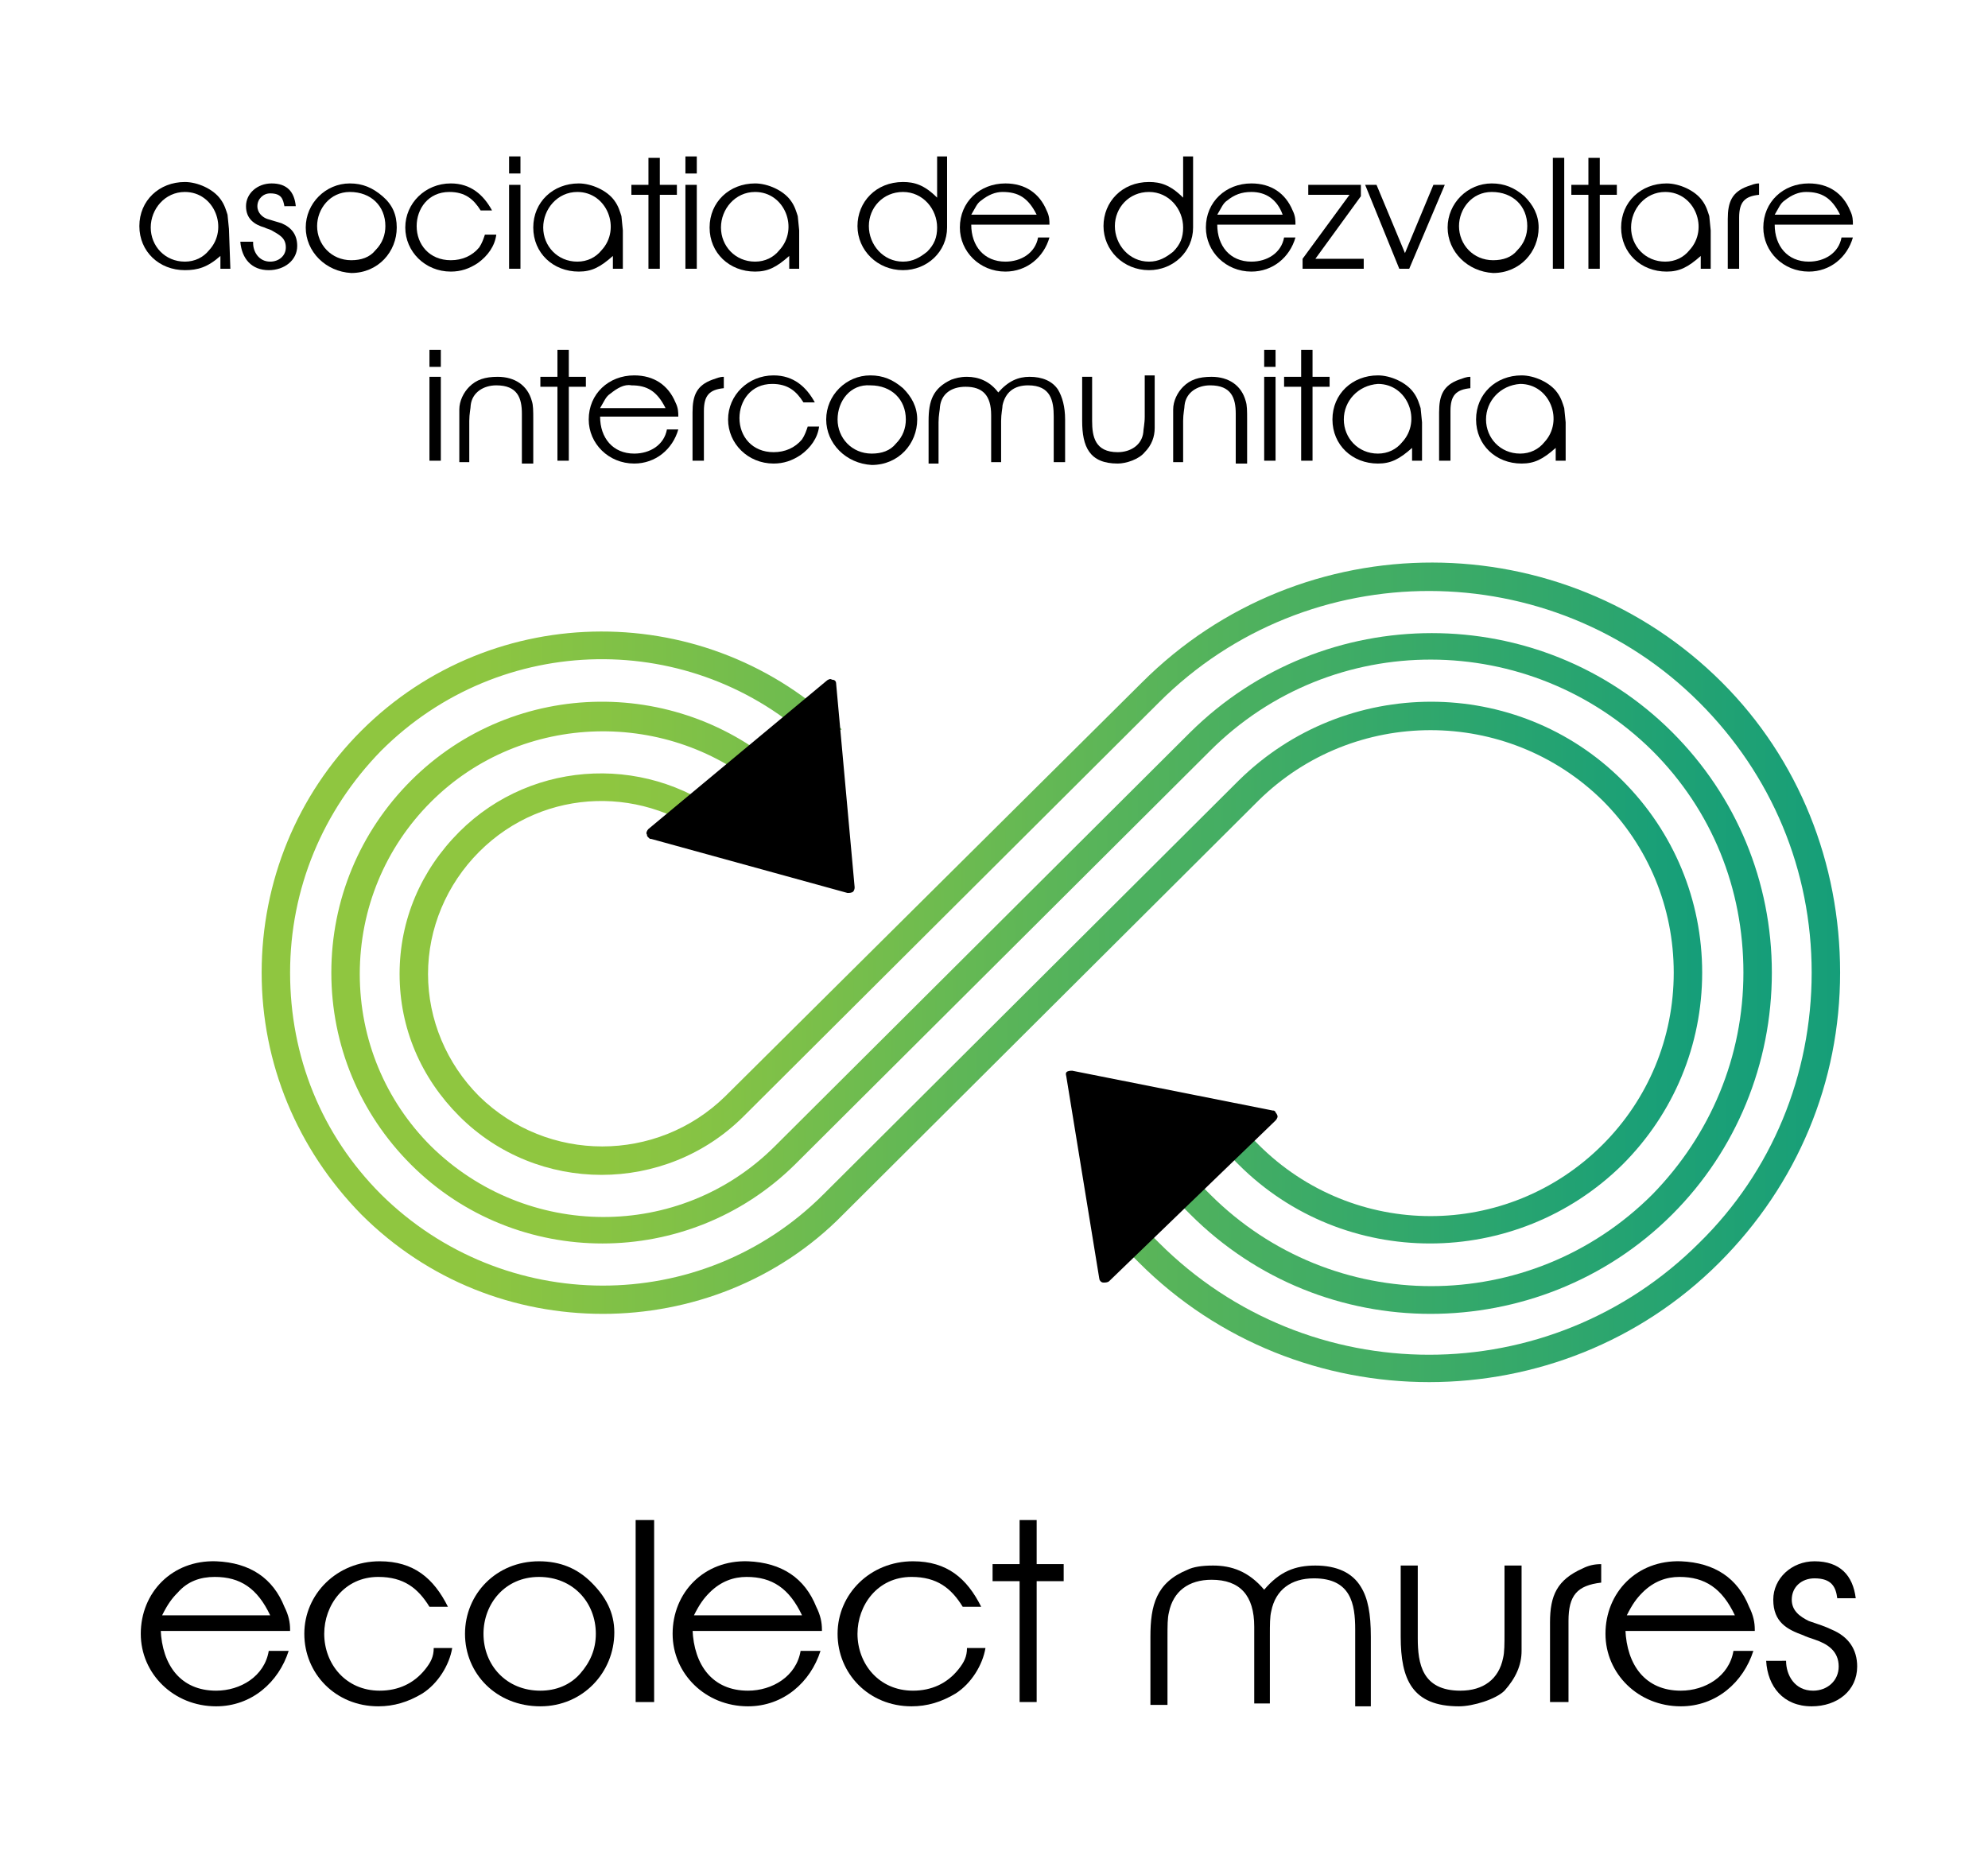 <?xml version="1.0" encoding="utf-8"?>
<!-- Generator: Adobe Illustrator 23.0.1, SVG Export Plug-In . SVG Version: 6.00 Build 0)  -->
<svg version="1.1" id="Layer_1" xmlns="http://www.w3.org/2000/svg" xmlns:xlink="http://www.w3.org/1999/xlink" x="0px" y="0px"
	 viewBox="0 0 139.8 131.3" style="enable-background:new 0 0 139.8 131.3;" xml:space="preserve">
<style type="text/css">
	.st0{fill:url(#SVGID_1_);}
	.st1{fill:url(#SVGID_2_);}
	.st2{fill:url(#SVGID_3_);}
</style>
<g>
	<path d="M11.3,114.6c0.1,2.5,1.4,4.3,3.9,4.3c1.7,0,3.4-1,3.7-2.8h1.4c-0.7,2.2-2.6,3.9-5.1,3.9c-3,0-5.3-2.3-5.3-5.1
		c0-2.9,2.2-5.2,5.3-5.1c2.4,0.1,4,1.2,4.8,3.2c0.3,0.6,0.4,1.1,0.4,1.6v0.1H11.3z M12.5,112c-0.4,0.4-0.7,0.8-1.1,1.6l7.6,0
		c-0.9-1.9-2.1-2.7-3.9-2.7C14.1,110.9,13.2,111.2,12.5,112z"/>
	<path d="M26.6,120c-3,0-5.2-2.3-5.2-5.1c0-2.8,2.3-5.1,5.3-5.1c2.4,0,3.8,1.2,4.8,3.2h-1.3c-0.8-1.3-1.8-2.1-3.6-2.1
		c-2.4,0-3.8,2-3.8,4c0,2.1,1.5,4,3.9,4c1.3,0,2.4-0.5,3.2-1.5c0.4-0.5,0.6-0.9,0.6-1.5h1.3c-0.2,1.2-1,2.5-2.1,3.2
		C28.7,119.7,27.7,120,26.6,120z"/>
	<path d="M32.7,114.9c0-2.8,2.2-5.1,5.2-5.1c1.5,0,2.7,0.5,3.7,1.5c1,1,1.6,2.1,1.6,3.5c0,2.8-2.2,5.2-5.2,5.2
		C34.9,120,32.7,117.7,32.7,114.9z M34,114.9c0,2.2,1.6,4,4,4c1.1,0,2.1-0.4,2.8-1.2c0.7-0.8,1.1-1.7,1.1-2.8c0-2.2-1.6-4-4-4
		C35.5,110.9,34,112.8,34,114.9z"/>
	<path d="M44.7,119.7v-12.8H46v12.8H44.7z"/>
	<path d="M48.7,114.6c0.1,2.5,1.4,4.3,3.9,4.3c1.7,0,3.4-1,3.7-2.8h1.4c-0.7,2.2-2.6,3.9-5.1,3.9c-3,0-5.3-2.3-5.3-5.1
		c0-2.9,2.2-5.2,5.3-5.1c2.4,0.1,4,1.2,4.8,3.2c0.3,0.6,0.4,1.1,0.4,1.6v0.1H48.7z M49.9,112c-0.4,0.4-0.7,0.8-1.1,1.6l7.6,0
		c-0.9-1.9-2.1-2.7-3.9-2.7C51.6,110.9,50.7,111.2,49.9,112z"/>
	<path d="M64.1,120c-3,0-5.2-2.3-5.2-5.1c0-2.8,2.3-5.1,5.3-5.1c2.4,0,3.8,1.2,4.8,3.2h-1.3c-0.8-1.3-1.8-2.1-3.6-2.1
		c-2.4,0-3.8,2-3.8,4c0,2.1,1.5,4,3.9,4c1.3,0,2.4-0.5,3.2-1.5c0.4-0.5,0.6-0.9,0.6-1.5h1.3c-0.2,1.2-1,2.5-2.1,3.2
		C66.2,119.7,65.2,120,64.1,120z"/>
	<path d="M72.9,111.2v8.5h-1.2v-8.5h-1.9V110h1.9v-3.1h1.2v3.1h1.9v1.2H72.9z"/>
	<path d="M95.3,119.7v-5.1c0-1.8-0.3-3.6-2.9-3.6c-1.6,0-2.7,0.8-3,2.3c-0.1,0.4-0.1,0.9-0.1,1.8v4.7h-1.1v-5.4c0-2.2-1-3.3-3-3.3
		c-1.6,0-2.7,0.8-3,2.3c-0.1,0.4-0.1,0.9-0.1,1.8v4.7h-1.2v-4.8c0-2.2,0.4-3.8,2.6-4.7c0.4-0.2,1-0.3,1.8-0.3c1.3,0,2.5,0.4,3.6,1.7
		c1.1-1.3,2.2-1.7,3.6-1.7c1.5,0,2.6,0.5,3.2,1.5c0.5,0.8,0.7,1.9,0.7,3.5v4.9H95.3z"/>
	<path d="M102.6,120c-3.3,0-4.1-1.9-4.1-4.9v-5h1.2v5.1c0,1.8,0.3,3.7,3,3.7c1.6,0,2.7-0.8,3-2.3c0.1-0.4,0.1-1,0.1-1.8v-4.7h1.2v6
		c0,1-0.4,1.9-1.2,2.8C105.2,119.5,103.6,120,102.6,120z"/>
	<path d="M110.2,119.7H109v-5.6c0-1.9,0.5-3,2.3-3.8c0.4-0.2,0.8-0.3,1.3-0.3v1.3c-1.7,0.2-2.3,0.9-2.3,2.7V119.7z"/>
	<path d="M114.3,114.6c0.1,2.5,1.4,4.3,3.9,4.3c1.7,0,3.4-1,3.7-2.8h1.4c-0.7,2.2-2.6,3.9-5.1,3.9c-3,0-5.3-2.3-5.3-5.1
		c0-2.9,2.2-5.2,5.3-5.1c2.4,0.1,4,1.2,4.8,3.2c0.3,0.6,0.4,1.1,0.4,1.6v0.1H114.3z M115.5,112c-0.4,0.4-0.7,0.8-1.1,1.6l7.6,0
		c-0.9-1.9-2.1-2.7-3.9-2.7C117.2,110.9,116.3,111.2,115.5,112z"/>
	<path d="M125.6,116.8c0,1,0.6,2.1,1.9,2.1c1,0,1.8-0.7,1.8-1.7c0-1.1-0.8-1.6-1.7-1.9c-0.3-0.1-0.6-0.2-0.8-0.3
		c-1.1-0.4-2.1-0.9-2.1-2.5c0-1.5,1.3-2.7,2.9-2.7c1.8,0,2.7,1,2.9,2.6h-1.3c-0.1-0.8-0.4-1.4-1.6-1.4c-0.9,0-1.6,0.6-1.6,1.5
		c0,0.8,0.6,1.2,1.2,1.5c0.6,0.2,1.2,0.4,1.6,0.6c1.2,0.5,1.8,1.4,1.8,2.6c0,1.7-1.4,2.8-3.2,2.8c-2,0-3.1-1.4-3.2-3.2H125.6z"/>
</g>
<g>
	<path d="M16.2,18.9h-0.7V18C14.6,18.8,13.9,19,13,19c-1.8,0-3.2-1.3-3.2-3.1c0-1.8,1.4-3.1,3.2-3.1c0.9,0,2,0.5,2.5,1.2
		c0.3,0.4,0.4,0.8,0.5,1.1l0.1,1L16.2,18.9z M10.6,16c0,1.3,1,2.4,2.4,2.4c0.7,0,1.3-0.3,1.7-0.8c1.4-1.5,0.4-4.1-1.7-4.1
		C11.6,13.5,10.6,14.7,10.6,16z"/>
	<path d="M17.8,17.1c0,0.6,0.4,1.3,1.2,1.3c0.6,0,1.1-0.4,1.1-1c0-0.7-0.5-0.9-1-1.2c-0.2-0.1-0.3-0.1-0.5-0.2
		c-0.7-0.2-1.3-0.6-1.3-1.5c0-0.9,0.8-1.6,1.8-1.6c1.1,0,1.6,0.6,1.7,1.6H20c-0.1-0.5-0.2-0.9-1-0.9c-0.5,0-0.9,0.4-0.9,0.9
		c0,0.5,0.4,0.8,0.7,0.9c0.3,0.1,0.7,0.2,1,0.3c0.7,0.3,1.1,0.8,1.1,1.6c0,1-0.9,1.7-2,1.7c-1.2,0-1.9-0.8-2-2H17.8z"/>
	<path d="M21.5,16c0-1.7,1.4-3.1,3.1-3.1c0.9,0,1.6,0.3,2.3,0.9s1,1.3,1,2.2c0,1.7-1.3,3.2-3.2,3.2C22.9,19.1,21.5,17.7,21.5,16z
		 M22.3,15.9c0,1.3,1,2.4,2.4,2.4c0.7,0,1.3-0.2,1.7-0.7c0.5-0.5,0.7-1.1,0.7-1.7c0-1.4-1-2.4-2.5-2.4
		C23.2,13.5,22.3,14.7,22.3,15.9z"/>
	<path d="M31.7,19.1c-1.8,0-3.2-1.4-3.2-3.1c0-1.7,1.4-3.1,3.2-3.1c1.4,0,2.3,0.8,2.9,1.9h-0.8c-0.5-0.8-1.1-1.3-2.2-1.3
		c-1.5,0-2.3,1.2-2.3,2.4c0,1.3,0.9,2.4,2.4,2.4c0.8,0,1.5-0.3,2-0.9c0.2-0.3,0.3-0.6,0.4-0.9h0.8c-0.1,0.8-0.6,1.5-1.3,2
		C33,18.9,32.4,19.1,31.7,19.1z"/>
	<path d="M35.8,12.2v-1.2h0.8v1.2H35.8z M35.8,18.9V13h0.8v5.9H35.8z"/>
	<path d="M43.8,18.9h-0.7V18c-0.9,0.8-1.5,1.1-2.4,1.1c-1.8,0-3.2-1.3-3.2-3.1c0-1.8,1.4-3.1,3.2-3.1c0.9,0,2,0.5,2.5,1.2
		c0.3,0.4,0.4,0.8,0.5,1.1l0.1,1L43.8,18.9z M38.2,16c0,1.3,1,2.4,2.4,2.4c0.7,0,1.3-0.3,1.7-0.8c1.4-1.5,0.4-4.1-1.7-4.1
		C39.2,13.5,38.2,14.7,38.2,16z"/>
	<path d="M46.4,13.7v5.2h-0.8v-5.2h-1.2V13h1.2v-1.9h0.8V13h1.2v0.7H46.4z"/>
	<path d="M48.2,12.2v-1.2H49v1.2H48.2z M48.2,18.9V13H49v5.9H48.2z"/>
	<path d="M56.2,18.9h-0.7V18c-0.9,0.8-1.5,1.1-2.4,1.1c-1.8,0-3.2-1.3-3.2-3.1c0-1.8,1.4-3.1,3.2-3.1c0.9,0,2,0.5,2.5,1.2
		c0.3,0.4,0.4,0.8,0.5,1.1l0.1,1L56.2,18.9z M50.7,16c0,1.3,1,2.4,2.4,2.4c0.7,0,1.3-0.3,1.7-0.8c1.4-1.5,0.4-4.1-1.7-4.1
		C51.7,13.5,50.7,14.7,50.7,16z"/>
	<path d="M66.6,16c0,1.7-1.4,3-3.1,3c-1.8,0-3.2-1.4-3.2-3.1c0-1.7,1.3-3.1,3.2-3.1c0.8,0,1.5,0.2,2.4,1.1v-2.9h0.7L66.6,16z
		 M61.1,15.9c0,1.3,1,2.5,2.4,2.5c0.7,0,1.2-0.3,1.7-0.7c0.5-0.5,0.7-1,0.7-1.7c0-1.3-1-2.5-2.4-2.5C62.1,13.5,61.1,14.6,61.1,15.9z
		"/>
	<path d="M68.3,15.8c0,1.5,0.9,2.6,2.4,2.6c1.1,0,2.1-0.6,2.3-1.7h0.8c-0.4,1.4-1.6,2.4-3.1,2.4c-1.8,0-3.2-1.4-3.2-3.1
		c0-1.8,1.4-3.1,3.2-3.1c1.4,0,2.4,0.7,2.9,1.9c0.2,0.4,0.2,0.7,0.2,1v0H68.3z M69,14.1c-0.3,0.2-0.4,0.5-0.7,1l4.6,0
		c-0.6-1.2-1.3-1.6-2.4-1.6C70,13.5,69.5,13.7,69,14.1z"/>
	<path d="M83.9,16c0,1.7-1.4,3-3.1,3c-1.8,0-3.2-1.4-3.2-3.1c0-1.7,1.3-3.1,3.2-3.1c0.8,0,1.5,0.2,2.4,1.1v-2.9h0.7L83.9,16z
		 M78.4,15.9c0,1.3,1,2.5,2.4,2.5c0.7,0,1.2-0.3,1.7-0.7c0.5-0.5,0.7-1,0.7-1.7c0-1.3-1-2.5-2.4-2.5C79.4,13.5,78.4,14.6,78.4,15.9z
		"/>
	<path d="M85.6,15.8c0,1.5,0.9,2.6,2.4,2.6c1.1,0,2.1-0.6,2.3-1.7h0.8c-0.4,1.4-1.6,2.4-3.1,2.4c-1.8,0-3.2-1.4-3.2-3.1
		c0-1.8,1.4-3.1,3.2-3.1c1.4,0,2.4,0.7,2.9,1.9c0.2,0.4,0.2,0.7,0.2,1v0H85.6z M86.3,14.1c-0.3,0.2-0.4,0.5-0.7,1l4.6,0
		C89.8,14,89,13.5,88,13.5C87.3,13.5,86.8,13.7,86.3,14.1z"/>
	<path d="M91.6,18.9v-0.7l3.3-4.5H92V13h3.7v0.8l-3.2,4.4h3.4v0.7H91.6z"/>
	<path d="M99.1,18.9h-0.7L96,13h0.8l2,4.8l2-4.8h0.8L99.1,18.9z"/>
	<path d="M101.8,16c0-1.7,1.4-3.1,3.1-3.1c0.9,0,1.6,0.3,2.3,0.9c0.6,0.6,1,1.3,1,2.2c0,1.7-1.3,3.2-3.2,3.2
		C103.2,19.1,101.8,17.7,101.8,16z M102.6,15.9c0,1.3,1,2.4,2.4,2.4c0.7,0,1.3-0.2,1.7-0.7c0.5-0.5,0.7-1.1,0.7-1.7
		c0-1.4-1-2.4-2.5-2.4C103.5,13.5,102.6,14.7,102.6,15.9z"/>
	<path d="M109.2,18.9v-7.8h0.8v7.8H109.2z"/>
	<path d="M112.5,13.7v5.2h-0.8v-5.2h-1.2V13h1.2v-1.9h0.8V13h1.2v0.7H112.5z"/>
	<path d="M120.3,18.9h-0.7V18c-0.9,0.8-1.5,1.1-2.4,1.1c-1.8,0-3.2-1.3-3.2-3.1c0-1.8,1.4-3.1,3.2-3.1c0.9,0,2,0.5,2.5,1.2
		c0.3,0.4,0.4,0.8,0.5,1.1l0.1,1L120.3,18.9z M114.7,16c0,1.3,1,2.4,2.4,2.4c0.7,0,1.3-0.3,1.7-0.8c1.4-1.5,0.4-4.1-1.7-4.1
		C115.7,13.5,114.7,14.7,114.7,16z"/>
	<path d="M122.3,18.9h-0.8v-3.5c0-1.2,0.3-1.9,1.4-2.3c0.3-0.1,0.5-0.2,0.8-0.2v0.8c-1,0.1-1.4,0.5-1.4,1.6V18.9z"/>
	<path d="M124.8,15.8c0,1.5,0.9,2.6,2.4,2.6c1.1,0,2.1-0.6,2.3-1.7h0.8c-0.4,1.4-1.6,2.4-3.1,2.4c-1.8,0-3.2-1.4-3.2-3.1
		c0-1.8,1.4-3.1,3.2-3.1c1.4,0,2.4,0.7,2.9,1.9c0.2,0.4,0.2,0.7,0.2,1v0H124.8z M125.5,14.1c-0.3,0.2-0.4,0.5-0.7,1l4.6,0
		c-0.6-1.2-1.3-1.6-2.4-1.6C126.5,13.5,126,13.7,125.5,14.1z"/>
	<path d="M30.2,25.8v-1.2H31v1.2H30.2z M30.2,32.4v-5.9H31v5.9H30.2z"/>
	<path d="M36.7,32.4v-3.3c0-1.1-0.3-2-1.8-2c-0.9,0-1.7,0.5-1.8,1.4c0,0.2-0.1,0.6-0.1,1.1v2.9h-0.7v-3.7c0-0.6,0.3-1.2,0.7-1.6
		c0.5-0.5,1.1-0.7,2-0.7c1.2,0,2.1,0.6,2.4,1.7c0.1,0.3,0.1,0.7,0.1,1.3v3.1H36.7z"/>
	<path d="M40,27.2v5.2h-0.8v-5.2H38v-0.7h1.2v-1.9H40v1.9h1.2v0.7H40z"/>
	<path d="M42.2,29.3c0,1.5,0.9,2.6,2.4,2.6c1.1,0,2.1-0.6,2.3-1.7h0.8c-0.4,1.4-1.6,2.4-3.1,2.4c-1.8,0-3.2-1.4-3.2-3.1
		c0-1.8,1.4-3.1,3.2-3.1c1.4,0,2.4,0.7,2.9,1.9c0.2,0.4,0.2,0.7,0.2,1v0H42.2z M42.9,27.7c-0.3,0.2-0.4,0.5-0.7,1l4.6,0
		c-0.6-1.2-1.3-1.6-2.4-1.6C43.9,27,43.4,27.3,42.9,27.7z"/>
	<path d="M49.5,32.4h-0.8V29c0-1.2,0.3-1.9,1.4-2.3c0.3-0.1,0.5-0.2,0.8-0.2v0.8c-1,0.1-1.4,0.5-1.4,1.6V32.4z"/>
	<path d="M54.4,32.6c-1.8,0-3.2-1.4-3.2-3.1c0-1.7,1.4-3.1,3.2-3.1c1.4,0,2.3,0.8,2.9,1.9h-0.8C56,27.5,55.4,27,54.3,27
		c-1.5,0-2.3,1.2-2.3,2.4c0,1.3,0.9,2.4,2.4,2.4c0.8,0,1.5-0.3,2-0.9c0.2-0.3,0.3-0.6,0.4-0.9h0.8c-0.1,0.8-0.6,1.5-1.3,2
		C55.7,32.4,55.1,32.6,54.4,32.6z"/>
	<path d="M58.1,29.5c0-1.7,1.4-3.1,3.1-3.1c0.9,0,1.6,0.3,2.3,0.9c0.6,0.6,1,1.3,1,2.2c0,1.7-1.3,3.2-3.2,3.2
		C59.5,32.6,58.1,31.2,58.1,29.5z M58.9,29.5c0,1.3,1,2.4,2.4,2.4c0.7,0,1.3-0.2,1.7-0.7c0.5-0.5,0.7-1.1,0.7-1.7
		c0-1.4-1-2.4-2.5-2.4C59.8,27,58.9,28.2,58.9,29.5z"/>
	<path d="M74.1,32.4v-3.1c0-1.1-0.2-2.2-1.8-2.2c-1,0-1.6,0.5-1.8,1.4c0,0.2-0.1,0.6-0.1,1.1v2.9h-0.7v-3.3c0-1.4-0.6-2-1.8-2
		c-1,0-1.7,0.5-1.8,1.4c0,0.2-0.1,0.6-0.1,1.1v2.9h-0.7v-3c0-1.4,0.3-2.3,1.6-2.9c0.3-0.1,0.6-0.2,1.1-0.2c0.8,0,1.6,0.3,2.2,1.1
		c0.7-0.8,1.4-1.1,2.2-1.1c0.9,0,1.6,0.3,2,0.9c0.3,0.5,0.5,1.2,0.5,2.1v3H74.1z"/>
	<path d="M78.6,32.6c-2,0-2.5-1.2-2.5-3v-3.1h0.7v3.1c0,1.1,0.2,2.2,1.8,2.2c0.9,0,1.7-0.5,1.8-1.4c0-0.2,0.1-0.6,0.1-1.1v-2.9h0.7
		v3.7c0,0.6-0.2,1.2-0.7,1.7C80.1,32.3,79.2,32.6,78.6,32.6z"/>
	<path d="M86.9,32.4v-3.3c0-1.1-0.3-2-1.8-2c-0.9,0-1.7,0.5-1.8,1.4c0,0.2-0.1,0.6-0.1,1.1v2.9h-0.7v-3.7c0-0.6,0.3-1.2,0.7-1.6
		c0.5-0.5,1.1-0.7,2-0.7c1.2,0,2.1,0.6,2.4,1.7c0.1,0.3,0.1,0.7,0.1,1.3v3.1H86.9z"/>
	<path d="M88.9,25.8v-1.2h0.8v1.2H88.9z M88.9,32.4v-5.9h0.8v5.9H88.9z"/>
	<path d="M92.3,27.2v5.2h-0.8v-5.2h-1.2v-0.7h1.2v-1.9h0.8v1.9h1.2v0.7H92.3z"/>
	<path d="M100,32.4h-0.7v-0.9c-0.9,0.8-1.5,1.1-2.4,1.1c-1.8,0-3.2-1.3-3.2-3.1c0-1.8,1.4-3.1,3.2-3.1c0.9,0,2,0.5,2.5,1.2
		c0.3,0.4,0.4,0.8,0.5,1.1l0.1,1L100,32.4z M94.5,29.5c0,1.3,1,2.4,2.4,2.4c0.7,0,1.3-0.3,1.7-0.8c1.4-1.5,0.4-4.1-1.7-4.1
		C95.5,27.1,94.5,28.2,94.5,29.5z"/>
	<path d="M102,32.4h-0.8V29c0-1.2,0.3-1.9,1.4-2.3c0.3-0.1,0.5-0.2,0.8-0.2v0.8c-1,0.1-1.4,0.5-1.4,1.6V32.4z"/>
	<path d="M110.1,32.4h-0.7v-0.9c-0.9,0.8-1.5,1.1-2.4,1.1c-1.8,0-3.2-1.3-3.2-3.1c0-1.8,1.4-3.1,3.2-3.1c0.9,0,2,0.5,2.5,1.2
		c0.3,0.4,0.4,0.8,0.5,1.1l0.1,1L110.1,32.4z M104.5,29.5c0,1.3,1,2.4,2.4,2.4c0.7,0,1.3-0.3,1.7-0.8c1.4-1.5,0.4-4.1-1.7-4.1
		C105.5,27.1,104.5,28.2,104.5,29.5z"/>
</g>
<g>
	<linearGradient id="SVGID_1_" gradientUnits="userSpaceOnUse" x1="18.418" y1="68.436" x2="119.721" y2="68.436">
		<stop  offset="0.141" style="stop-color:#8FC640"/>
		<stop  offset="1" style="stop-color:#159E79"/>
	</linearGradient>
	<path class="st0" d="M114.1,54.9c-7.4-7.4-19.5-7.4-27,0L57.9,84c-8.6,8.6-22.5,8.5-31.1,0c-4.2-4.2-6.4-9.7-6.4-15.6
		c0-5.9,2.3-11.4,6.4-15.6c8.4-8.4,21.9-8.6,30.5-0.5c0.5-0.4,1.1-0.8,1.9-1c-9.4-9.2-24.5-9.2-33.8,0.1c-4.5,4.5-7,10.6-7,17
		c0,6.4,2.5,12.4,7,17c4.7,4.7,10.8,7,17,7c6.1,0,12.3-2.3,16.9-7l29.2-29.1c6.7-6.6,17.5-6.6,24.2,0c3.2,3.2,5,7.5,5,12.1
		s-1.8,8.9-5,12.1c-6.7,6.7-17.5,6.7-24.2,0l-1.3-1.3l-1.4,1.4l1.3,1.3c7.4,7.4,19.5,7.4,27,0c3.6-3.6,5.6-8.4,5.6-13.5
		C119.7,63.3,117.7,58.5,114.1,54.9z"/>
	<linearGradient id="SVGID_2_" gradientUnits="userSpaceOnUse" x1="28.221" y1="68.414" x2="129.525" y2="68.414">
		<stop  offset="0.141" style="stop-color:#8FC640"/>
		<stop  offset="1" style="stop-color:#159E79"/>
	</linearGradient>
	<path class="st1" d="M121.1,48c-11.2-11.2-29.5-11.3-40.8,0L51,77.1c-4.8,4.7-12.5,4.7-17.3,0c-2.3-2.3-3.6-5.4-3.6-8.6
		s1.3-6.3,3.6-8.6c4.6-4.6,11.8-4.7,16.6-0.6c0.3-0.6,0.7-1.1,1.2-1.5c-5.6-4.8-14-4.5-19.2,0.7c-2.7,2.7-4.2,6.2-4.2,10
		c0,3.8,1.5,7.3,4.2,10c5.5,5.5,14.5,5.5,20,0l29.2-29.1c10.5-10.5,27.6-10.4,38,0c5.1,5.1,7.9,11.8,7.9,19c0,7.2-2.8,14-7.9,19
		c-10.5,10.5-27.5,10.5-38,0l-1.3-1.3c-0.5,0.5-0.9,0.9-1.4,1.4l1.3,1.3c5.6,5.6,13,8.4,20.4,8.4c7.4,0,14.8-2.8,20.4-8.4
		c5.5-5.5,8.5-12.7,8.5-20.4S126.5,53.4,121.1,48z"/>
	<linearGradient id="SVGID_3_" gradientUnits="userSpaceOnUse" x1="23.32" y1="68.414" x2="124.623" y2="68.414">
		<stop  offset="0.141" style="stop-color:#8FC640"/>
		<stop  offset="1" style="stop-color:#159E79"/>
	</linearGradient>
	<path class="st2" d="M117.6,51.5c-9.3-9.3-24.5-9.3-33.9,0L54.5,80.6c-6.7,6.7-17.5,6.6-24.2,0c-3.2-3.2-5-7.5-5-12.1
		c0-4.6,1.8-8.9,5-12.1c6.4-6.4,16.8-6.6,23.5-0.7c0.5-0.5,1-0.8,1.7-1.1c-7.5-7.1-19.3-7-26.6,0.3c-3.6,3.6-5.6,8.4-5.6,13.5
		c0,5.1,2,9.9,5.6,13.5c7.4,7.4,19.5,7.4,27,0l29.2-29.1c8.6-8.6,22.5-8.5,31.1,0c4.2,4.2,6.4,9.7,6.4,15.6c0,5.9-2.3,11.4-6.4,15.6
		c-8.6,8.6-22.5,8.6-31.1,0l-1.3-1.3l-1.4,1.4l1.3,1.3c4.7,4.7,10.8,7,16.9,7c6.1,0,12.3-2.3,17-7c4.5-4.5,7-10.6,7-17
		C124.6,62,122.1,56,117.6,51.5z"/>
</g>
<path d="M75,75.8l2.3,14.1c0,0.1,0.1,0.3,0.3,0.3c0.1,0,0.3,0,0.4-0.1l11.7-11.3c0.1-0.1,0.2-0.3,0.1-0.4c0-0.1-0.1-0.1-0.1-0.2
	c-0.1-0.1-0.1-0.1-0.2-0.1l-14.1-2.8c-0.1,0-0.3,0-0.4,0.1S75,75.7,75,75.8z"/>
<path d="M60.1,62.4l-1.3-14.3c0-0.2-0.1-0.3-0.3-0.3c-0.1-0.1-0.3,0-0.4,0.1L45.6,58.3c-0.1,0.1-0.2,0.3-0.1,0.4
	c0,0.1,0,0.1,0.1,0.2c0.1,0.1,0.1,0.1,0.2,0.1l13.8,3.8c0.1,0,0.3,0,0.4-0.1C60,62.7,60.1,62.6,60.1,62.4z"/>
</svg>

